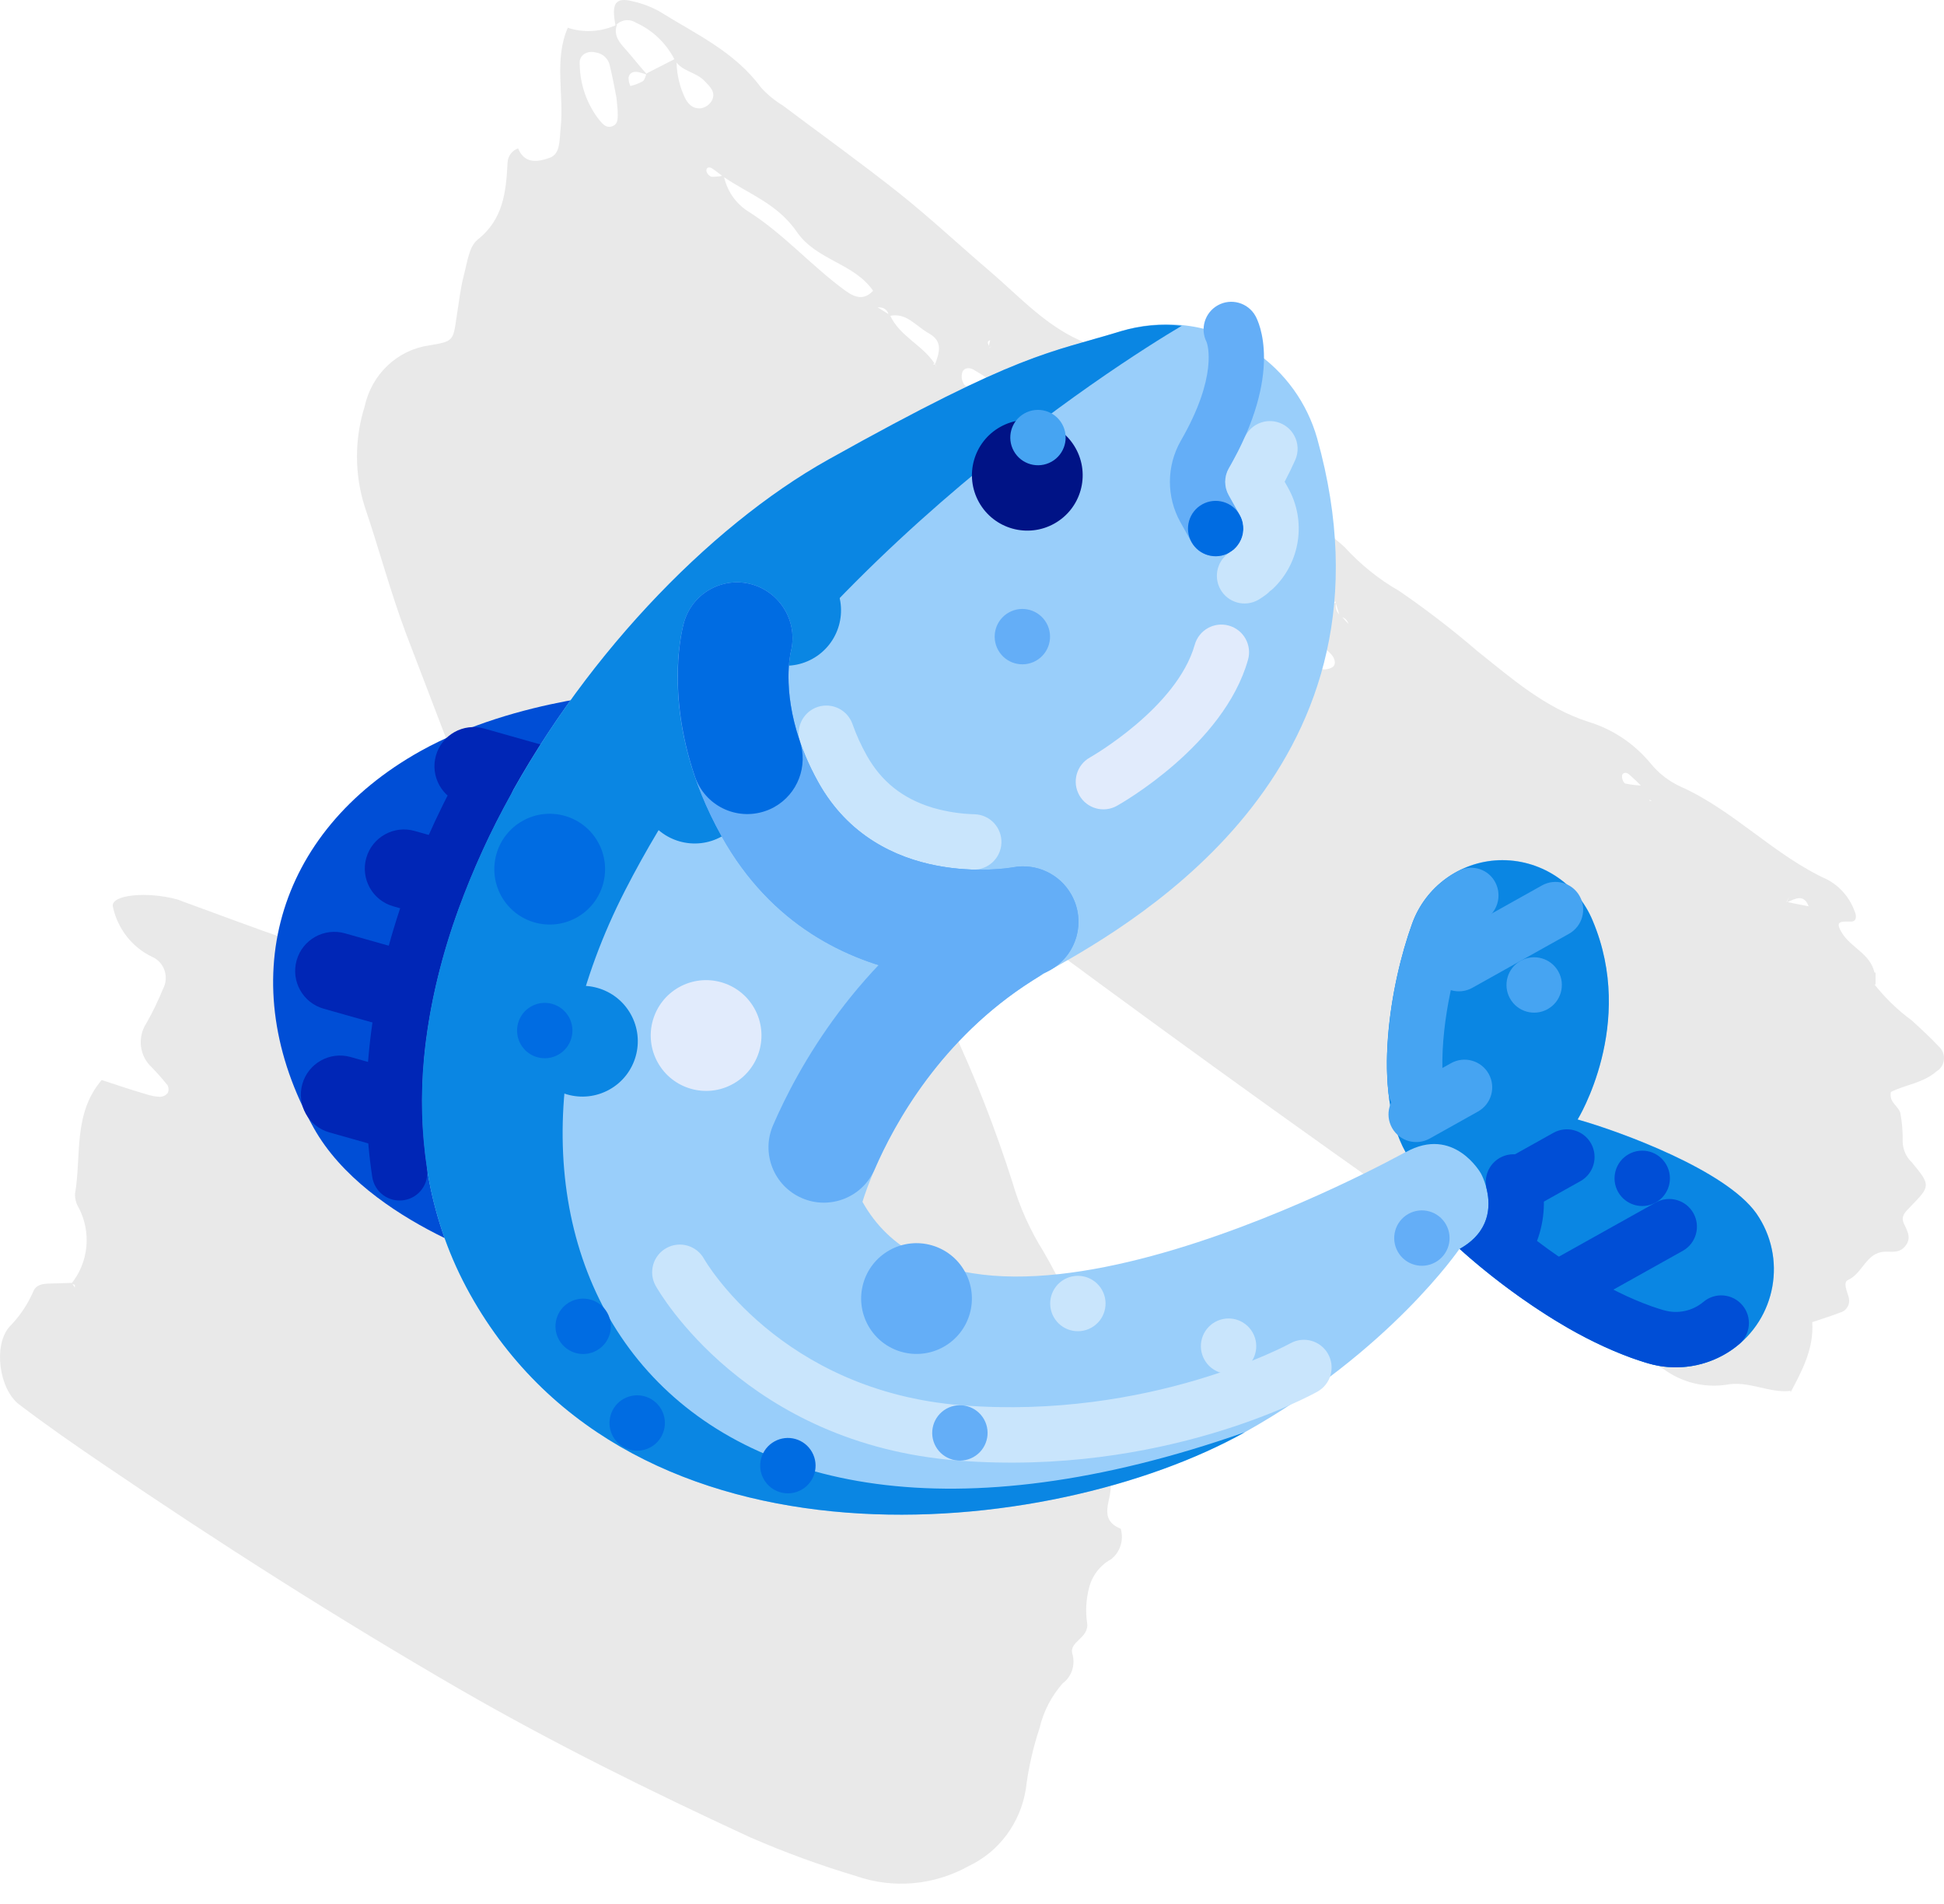 <svg xmlns="http://www.w3.org/2000/svg" width="96" height="94" viewBox="0 0 96 94" fill="none"><path d="M89.411 65.259H89.493C89.587 66.575 88.993 67.668 88.425 68.739V68.67C87.344 68.795 86.344 68.141 85.222 68.371C84.143 68.524 83.048 68.248 82.16 67.598C79.39 65.865 76.579 64.208 73.849 62.419C71.119 60.631 68.314 58.661 65.591 56.719C61.847 54.056 58.124 51.364 54.42 48.645C51.4 46.439 48.42 44.184 45.413 41.963C45.098 41.751 44.76 41.578 44.406 41.448C44.331 41.448 44.075 41.622 44.088 41.685C44.15 42.077 44.261 42.458 44.419 42.819C44.933 43.885 45.521 44.908 46.021 45.986C46.521 47.065 47.048 48.075 46.798 49.32L46.717 49.432L46.832 49.292C46.75 49.513 46.719 49.75 46.743 49.984C46.766 50.219 46.843 50.444 46.967 50.643C48.143 53.143 49.154 55.722 49.994 58.362C50.347 59.577 50.866 60.735 51.535 61.8C53.284 64.802 54.394 68.151 54.792 71.628C54.873 72.171 54.792 72.742 54.846 73.291C54.927 74.036 54.17 75.004 55.346 75.477C55.425 75.747 55.421 76.036 55.337 76.304C55.252 76.573 55.091 76.809 54.873 76.98C54.6 77.127 54.361 77.332 54.171 77.582C53.981 77.832 53.845 78.12 53.772 78.428C53.636 78.966 53.604 79.527 53.677 80.078C53.839 80.871 52.785 81.024 52.954 81.644C53.034 81.909 53.031 82.194 52.945 82.458C52.859 82.722 52.694 82.951 52.474 83.112C51.919 83.742 51.526 84.505 51.332 85.332C51.008 86.308 50.782 87.316 50.657 88.339C50.524 89.159 50.198 89.933 49.708 90.593C49.218 91.253 48.578 91.779 47.845 92.126C46.998 92.6 46.065 92.888 45.105 92.974C44.144 93.059 43.177 92.938 42.264 92.62C40.485 92.088 38.739 91.449 37.033 90.706C32.168 88.458 27.37 86.091 22.707 83.404C16.699 79.924 10.861 76.208 5.137 72.317C3.718 71.356 2.306 70.375 0.941 69.338C-0.039 68.586 -0.343 66.436 0.461 65.51C0.954 65.012 1.353 64.425 1.637 63.777C1.772 63.429 2.089 63.387 2.4 63.373L3.536 63.338L3.698 63.568C3.698 63.519 3.698 63.45 3.698 63.436C3.637 63.411 3.573 63.397 3.509 63.394C3.932 62.879 4.195 62.243 4.263 61.571C4.33 60.9 4.199 60.222 3.887 59.628C3.759 59.421 3.695 59.178 3.705 58.932C4.029 57.074 3.596 54.986 5.022 53.322C5.739 53.559 6.468 53.803 7.205 54.019C7.423 54.094 7.651 54.138 7.881 54.151C7.954 54.152 8.027 54.138 8.095 54.108C8.163 54.078 8.223 54.033 8.273 53.977C8.306 53.916 8.323 53.848 8.323 53.778C8.323 53.709 8.306 53.641 8.273 53.58C8.028 53.272 7.769 52.977 7.496 52.696C7.202 52.43 7.012 52.063 6.962 51.663C6.913 51.263 7.006 50.858 7.225 50.525C7.535 49.977 7.81 49.41 8.05 48.826C8.124 48.687 8.169 48.534 8.182 48.375C8.195 48.217 8.175 48.058 8.124 47.908C8.073 47.758 7.992 47.621 7.886 47.506C7.78 47.391 7.652 47.3 7.509 47.239C7.021 47.007 6.592 46.66 6.255 46.228C5.919 45.796 5.684 45.289 5.57 44.748C5.475 44.184 7.245 43.989 8.779 44.413C8.853 44.437 8.925 44.465 8.996 44.497C10.746 45.13 12.483 45.792 14.24 46.397C15.091 46.682 15.213 47.288 15.105 48.054L15.172 48.005C14.958 48.028 14.746 48.065 14.537 48.116C14.463 48.116 14.409 48.269 14.348 48.346C14.403 48.389 14.464 48.422 14.53 48.443C14.74 48.492 14.956 48.52 15.165 48.555L15.105 48.499C15.203 48.714 15.321 48.919 15.456 49.112C16.294 50.114 17.314 50.949 17.983 52.118C18.166 52.439 18.544 52.814 18.923 52.717C20.159 52.383 20.95 53.274 21.842 53.789C23.005 54.435 24.133 55.146 25.221 55.919C26.221 56.615 27.397 57.109 28.235 58.076C27.951 58.076 27.667 58.118 27.383 58.111C27.099 58.104 27.059 58.181 27.126 58.355C27.194 58.529 27.343 58.55 27.471 58.605C28.066 58.87 27.958 58.229 28.147 58.014L29.181 58.772V58.703C29.782 58.821 30.201 59.468 30.884 59.329C31.12 58.828 30.884 58.41 30.681 57.986C29.769 55.898 28.796 53.81 27.978 51.666C25.288 44.896 22.651 38.114 20.065 31.321C19.281 29.233 18.713 27.082 18.004 24.994C17.503 23.397 17.503 21.678 18.004 20.081C18.171 19.3 18.566 18.592 19.137 18.05C19.707 17.509 20.425 17.161 21.193 17.053C22.383 16.851 22.376 16.844 22.545 15.661C22.66 14.965 22.734 14.234 22.91 13.573C23.085 12.912 23.16 12.181 23.585 11.833C24.863 10.823 24.991 9.459 25.065 8.025C25.072 7.868 25.126 7.717 25.219 7.593C25.312 7.468 25.44 7.376 25.586 7.329C25.917 8.13 26.593 7.984 27.133 7.796C27.674 7.608 27.62 6.961 27.681 6.376C27.87 4.692 27.343 2.958 28.039 1.371C28.838 1.632 29.703 1.578 30.465 1.218C30.282 1.761 30.593 2.102 30.918 2.464C31.242 2.826 31.593 3.286 31.972 3.696C31.833 3.643 31.691 3.598 31.546 3.564C31.316 3.515 31.093 3.564 31.039 3.828C31.04 3.972 31.07 4.115 31.127 4.246C31.339 4.2 31.544 4.123 31.735 4.016C31.843 3.947 31.87 3.759 31.938 3.62L33.411 2.868C33.394 3.495 33.514 4.119 33.762 4.692C33.925 5.088 34.175 5.388 34.614 5.346C34.721 5.327 34.822 5.286 34.913 5.225C35.004 5.164 35.081 5.084 35.141 4.991C35.377 4.559 35.073 4.295 34.796 4.002C34.364 3.536 33.634 3.536 33.31 2.938C32.893 2.127 32.221 1.486 31.404 1.121C31.247 1.018 31.059 0.976 30.874 1.003C30.69 1.03 30.521 1.123 30.397 1.267C30.181 0.16 30.384 -0.16 31.269 0.07C31.722 0.172 32.158 0.338 32.566 0.564C34.337 1.671 36.276 2.541 37.581 4.323C37.896 4.668 38.258 4.966 38.655 5.207C40.581 6.654 42.534 8.053 44.419 9.55C45.946 10.768 47.372 12.104 48.859 13.371C50.346 14.638 51.731 16.204 53.657 16.942C53.853 17.018 53.995 17.255 54.157 17.422L54.096 17.505V17.401C54.292 17.637 54.454 18.034 54.697 18.097C56.13 18.445 57.049 19.552 58.076 20.442C59.223 21.488 60.463 22.42 61.779 23.227C62.272 23.446 62.694 23.806 62.996 24.264C63.361 25.085 64.07 25.363 64.692 25.809C65.308 26.129 65.881 26.532 66.395 27.006C67.181 27.87 68.093 28.603 69.098 29.177C70.44 30.098 71.732 31.093 72.97 32.157C74.666 33.507 76.288 34.941 78.437 35.637C79.631 35.997 80.697 36.708 81.505 37.683C81.902 38.172 82.401 38.562 82.965 38.824C85.607 39.994 87.607 42.228 90.236 43.425C90.86 43.756 91.341 44.314 91.587 44.991C91.689 45.221 91.695 45.513 91.385 45.499C90.905 45.499 90.594 45.458 90.959 46.056C91.405 46.794 92.358 47.079 92.567 48.019H92.621C92.621 48.214 92.621 48.409 92.621 48.603H92.567C93.1 49.277 93.719 49.874 94.405 50.378C94.865 50.796 95.324 51.221 95.757 51.68C95.843 51.759 95.909 51.858 95.951 51.969C95.993 52.08 96.008 52.199 95.996 52.317C95.984 52.436 95.945 52.549 95.883 52.649C95.82 52.749 95.735 52.831 95.635 52.891C94.959 53.483 94.094 53.545 93.378 53.914C93.27 54.45 93.784 54.61 93.851 54.986C93.933 55.445 93.97 55.911 93.959 56.378C93.966 56.57 94.01 56.76 94.089 56.934C94.168 57.109 94.28 57.265 94.419 57.394C95.351 58.529 95.345 58.55 94.317 59.601C94.094 59.837 93.858 60.039 94.013 60.394C94.169 60.749 94.412 61.09 94.108 61.494C93.804 61.898 93.432 61.779 93.04 61.8C92.155 61.856 91.979 62.872 91.263 63.192C90.993 63.317 91.222 63.763 91.297 64.062C91.317 64.139 91.322 64.219 91.312 64.298C91.302 64.377 91.277 64.453 91.238 64.522C91.199 64.59 91.147 64.65 91.085 64.698C91.023 64.746 90.953 64.781 90.878 64.8C90.378 64.995 89.864 65.148 89.357 65.322L89.411 65.259ZM60.313 24.194C60.205 24.124 60.218 24.104 60.36 24.131C60.063 24.201 60.475 24.361 60.239 24.131C60.131 24.034 60.198 23.957 60.32 24.034L60.313 24.194ZM43.946 15.549C44.44 16.656 45.663 17.06 46.237 18.09C46.183 17.77 45.946 18.09 46.237 17.972C46.298 17.972 46.325 18.062 46.163 18.027C46.365 17.456 46.602 16.872 45.886 16.468C45.169 16.064 44.757 15.403 43.899 15.605C43.831 15.243 43.588 15.146 43.264 15.181C43.216 14.916 43.176 14.645 43.129 14.373C42.176 12.981 40.324 12.863 39.351 11.45C38.378 10.037 36.952 9.578 35.695 8.708C35.526 8.582 35.357 8.443 35.181 8.325C35.006 8.206 34.871 8.276 34.884 8.443C34.9 8.508 34.931 8.568 34.975 8.618C35.018 8.667 35.073 8.705 35.134 8.728C35.339 8.731 35.543 8.71 35.742 8.666C35.812 9.017 35.947 9.35 36.142 9.646C36.337 9.942 36.587 10.196 36.878 10.392C38.668 11.506 40.06 13.127 41.757 14.359C42.27 14.728 42.709 14.826 43.162 14.304L43.304 15.153L43.946 15.549ZM65.834 29.797L65.99 29.748C65.953 29.87 65.956 30.001 65.999 30.12C66.041 30.24 66.121 30.342 66.226 30.41C66.375 30.576 66.53 30.737 66.686 30.904L66.753 31.043L66.632 30.98C66.584 30.709 66.49 30.479 66.172 30.465C66.091 30.208 66.016 29.95 65.942 29.693L65.834 29.797ZM18.727 57.074L18.821 57.123H18.706C18.752 57.096 18.803 57.08 18.855 57.074C18.923 57.241 18.855 57.276 18.754 57.172L18.727 57.074ZM81.573 39.534L81.431 39.479L81.106 38.866C80.893 38.638 80.667 38.422 80.431 38.219C80.282 38.1 80.106 38.156 80.099 38.316C80.093 38.476 80.187 38.664 80.268 38.685C80.556 38.744 80.847 38.779 81.14 38.79C81.255 39.04 81.363 39.291 81.471 39.541L81.573 39.534ZM27.113 62.266L27.539 62.218C27.694 62.294 27.701 62.399 27.539 62.489C27.509 62.495 27.479 62.494 27.45 62.484C27.422 62.474 27.396 62.457 27.377 62.433C27.289 62.28 27.377 62.19 27.512 62.183L27.113 62.266ZM89.439 44.734L89.337 44.796C89.094 44.1 88.661 44.365 88.229 44.56L88.35 44.281L88.222 44.525C88.6 44.608 88.986 44.685 89.371 44.755L89.439 44.734ZM22.2 58.988L22.274 58.884C21.876 58.696 21.457 58.438 20.997 58.765C21.014 58.622 21.014 58.477 20.997 58.334C20.957 58.146 20.822 58.097 20.686 58.209C20.551 58.32 20.686 58.362 20.686 58.404C20.781 58.521 20.882 58.633 20.991 58.737C21.178 58.876 21.4 58.958 21.631 58.972C21.862 58.987 22.092 58.935 22.295 58.821L22.2 58.988ZM48.967 17.095L48.818 17.185C48.836 17.053 48.864 16.923 48.9 16.795C48.636 16.886 48.9 17.06 48.845 17.185L48.967 17.095ZM62.144 27.09L62.016 27.027C61.773 26.331 61.34 26.727 60.921 26.804V26.644C61.05 26.693 61.023 26.727 60.854 26.748L62.043 26.971L62.144 27.09ZM55.191 28.983C55.09 28.983 55.144 28.837 55.285 28.983C55.11 29.073 55.008 28.983 55.015 28.823C55.015 28.823 55.11 28.739 55.164 28.725C55.461 28.635 55.008 28.725 55.265 28.885C55.11 29.136 55.488 29.031 55.191 28.983ZM29.343 63.088C29.235 63.227 28.991 63.199 29.019 63.088C29.127 62.705 29.228 62.934 29.309 63.129C29.701 62.872 30.066 63.129 30.37 63.289C31.143 63.69 32.026 63.803 32.87 63.61C32.641 62.218 31.762 61.292 30.796 60.443L30.87 60.485C30.668 60.602 30.434 60.652 30.203 60.627C29.972 60.602 29.754 60.504 29.579 60.345C28.954 59.745 28.137 59.401 27.282 59.378C26.41 59.378 25.836 58.466 24.937 58.515C24.261 57.52 23.254 56.824 22.639 55.675C22.024 54.527 20.612 54.102 19.261 53.831C19.186 53.823 19.111 53.835 19.041 53.864C18.972 53.893 18.91 53.939 18.862 53.998C18.805 54.14 18.805 54.3 18.862 54.443C18.943 54.659 19.024 54.944 19.193 55.042C21.072 56.1 22.572 57.714 24.558 58.626C24.635 58.637 24.712 58.637 24.788 58.626C24.944 58.932 25.106 59.232 25.268 59.538L25.322 59.475C24.741 60.067 24.748 60.088 25.282 60.505L25.809 60.923L25.761 60.874C27.149 61.203 28.402 61.972 29.343 63.074V63.088ZM53.488 22.538C52.636 21.145 51.123 20.63 50.001 19.6C49.41 19.109 48.782 18.667 48.122 18.278C47.913 18.139 47.636 18.125 47.528 18.361C47.493 18.465 47.483 18.577 47.498 18.686C47.514 18.794 47.554 18.898 47.615 18.988C48.71 19.955 49.839 20.895 50.954 21.834C51.305 22.127 51.569 22.53 52.096 22.53L52.048 22.572C53.291 23.881 54.648 25.07 56.103 26.122C58.806 28.168 61.509 30.298 64.212 32.386C64.509 32.634 64.834 32.844 65.179 33.013C65.284 33.047 65.395 33.058 65.505 33.043C65.615 33.029 65.72 32.99 65.814 32.929C66.003 32.776 65.908 32.498 65.753 32.317C65.594 32.148 65.425 31.99 65.246 31.843C65.054 31.708 64.877 31.552 64.719 31.377C62.3 27.953 59.421 26.686 56.434 24.988L56.502 25.043C55.682 24.002 54.683 23.124 53.556 22.454L53.488 22.538ZM30.093 3.153C30.043 3.004 29.953 2.872 29.833 2.772C29.714 2.673 29.57 2.609 29.417 2.59C28.991 2.478 28.593 2.729 28.627 3.132C28.633 4.167 28.986 5.168 29.627 5.965C29.775 6.132 29.938 6.327 30.208 6.244C30.478 6.16 30.505 5.937 30.505 5.708C30.505 5.478 30.505 5.394 30.444 4.831C30.384 4.531 30.262 3.835 30.093 3.153Z" fill="#E9E9E9"></path><path d="M31.638 34.136C31.638 34.136 25.53 34.418 20.757 37.086C13.597 41.088 11.491 48.53 15.494 55.69C18.167 60.473 25.604 62.569 25.604 62.569L31.638 34.136Z" fill="#004ED6"></path><path d="M27.635 37.023L23.914 35.97C22.887 35.679 21.818 36.276 21.527 37.304C21.237 38.331 21.834 39.4 22.862 39.691L26.582 40.743C27.61 41.034 28.678 40.437 28.969 39.409C29.26 38.382 28.662 37.313 27.635 37.023Z" fill="#0026B6"></path><path d="M24.196 42.077L20.475 41.025C19.447 40.734 18.379 41.332 18.088 42.359C17.797 43.386 18.395 44.455 19.422 44.746L23.143 45.798C24.171 46.089 25.239 45.492 25.53 44.464C25.82 43.437 25.223 42.368 24.196 42.077Z" fill="#0026B6"></path><path d="M22.936 47.749L17.036 46.08C16.008 45.789 14.939 46.386 14.649 47.414C14.358 48.441 14.956 49.51 15.983 49.801L21.884 51.47C22.911 51.76 23.979 51.163 24.27 50.136C24.561 49.108 23.963 48.04 22.936 47.749Z" fill="#0026B6"></path><path d="M23.218 53.857L17.317 52.187C16.29 51.897 15.221 52.494 14.93 53.521C14.64 54.549 15.237 55.618 16.265 55.908L22.165 57.578C23.192 57.868 24.261 57.271 24.552 56.243C24.842 55.216 24.245 54.147 23.218 53.857Z" fill="#0026B6"></path><path d="M61.946 17.348C60.015 16.031 57.59 15.665 55.355 16.352C51.77 17.452 50.45 17.356 40.903 22.692C28.97 29.363 15.212 49.583 23.217 63.903C31.222 78.224 51.931 76.045 61.478 70.709C68.638 66.707 72.077 61.652 72.077 61.652C72.077 61.652 76.647 65.922 81.389 67.303C83.407 67.892 85.575 67.116 86.758 65.379C87.895 63.722 87.881 61.533 86.723 59.891C85.212 57.767 80.047 55.869 77.903 55.263C77.903 55.263 80.805 50.562 78.648 45.45C77.876 43.578 76.019 42.386 73.997 42.464C72.082 42.545 70.403 43.77 69.742 45.569C68.654 48.559 67.73 53.875 69.409 56.879C69.409 56.879 47.929 68.885 42.592 59.338C42.592 59.338 44.698 51.896 51.858 47.894C56.374 45.37 69.542 37.702 65.044 21.64C64.548 19.89 63.451 18.37 61.946 17.348Z" fill="#99CEFA"></path><path d="M40.14 35.008C40.8 34.639 41.633 34.875 42.002 35.535C42.041 35.604 42.073 35.675 42.099 35.75C42.288 36.284 42.522 36.801 42.8 37.294C43.518 38.578 44.568 39.418 46.011 39.863C46.028 39.868 46.045 39.874 46.061 39.88C46.079 39.884 46.096 39.889 46.113 39.894C46.77 40.08 47.447 40.184 48.13 40.201C48.884 40.224 49.477 40.855 49.453 41.61C49.429 42.364 48.8 42.956 48.046 42.934C47.986 42.932 47.926 42.929 47.864 42.927L47.863 42.927L47.855 42.926L47.853 42.926L47.849 42.926L47.843 42.925L47.839 42.925L47.833 42.925L47.83 42.925L47.823 42.925L47.82 42.925L47.815 42.924L47.811 42.924L47.805 42.924L47.801 42.923L47.796 42.923L47.792 42.923L47.785 42.922L47.784 42.923L47.774 42.922L47.766 42.922L47.764 42.921L47.756 42.921L47.755 42.921L47.746 42.92L47.745 42.92C47.145 42.888 46.549 42.806 45.962 42.676C45.955 42.675 45.947 42.673 45.939 42.671L45.928 42.669L45.928 42.669C45.921 42.667 45.913 42.665 45.906 42.664L45.905 42.664C45.902 42.663 45.899 42.662 45.896 42.661L45.894 42.661L45.885 42.659L45.882 42.658L45.874 42.656L45.871 42.655L45.862 42.654L45.859 42.653L45.851 42.651L45.848 42.65L45.84 42.648L45.836 42.648L45.829 42.646L45.824 42.645L45.819 42.643L45.812 42.642L45.808 42.641L45.8 42.639L45.797 42.638L45.788 42.636L45.785 42.635L45.776 42.633L45.774 42.633C45.632 42.598 45.489 42.559 45.345 42.518C45.322 42.511 45.3 42.504 45.278 42.496C45.253 42.49 45.229 42.483 45.205 42.476C44.086 42.141 43.05 41.573 42.166 40.81L42.166 40.81C42.147 40.794 42.128 40.777 42.109 40.761C42.1 40.752 42.091 40.744 42.082 40.736L42.081 40.735L42.054 40.711L42.053 40.71C42.044 40.702 42.035 40.693 42.026 40.685L42.026 40.685C42.016 40.676 42.007 40.668 41.998 40.66L41.998 40.659L41.989 40.651C41.982 40.645 41.977 40.639 41.97 40.634L41.97 40.633C41.961 40.625 41.952 40.617 41.943 40.608L41.942 40.607C41.933 40.599 41.924 40.59 41.915 40.581L41.914 40.581C41.912 40.578 41.909 40.575 41.906 40.573C41.9 40.567 41.894 40.561 41.888 40.555L41.887 40.555C41.884 40.552 41.881 40.549 41.878 40.546L41.878 40.546L41.869 40.538L41.869 40.537C41.866 40.534 41.863 40.532 41.86 40.529L41.86 40.528L41.851 40.52C41.845 40.514 41.839 40.508 41.833 40.502L41.832 40.501L41.824 40.493L41.814 40.484C41.811 40.481 41.809 40.478 41.806 40.475L41.805 40.474C41.802 40.472 41.799 40.469 41.797 40.466L41.796 40.465L41.787 40.457L41.787 40.456L41.779 40.448L41.778 40.447L41.769 40.439L41.769 40.438L41.76 40.43L41.76 40.429L41.751 40.421L41.75 40.42C41.748 40.417 41.745 40.414 41.742 40.411L41.741 40.41C41.738 40.408 41.736 40.405 41.733 40.403L41.733 40.402L41.725 40.394L41.723 40.392L41.715 40.384L41.714 40.383C41.711 40.38 41.709 40.378 41.706 40.374L41.706 40.374L41.697 40.366L41.696 40.365L41.688 40.356L41.688 40.355C41.685 40.352 41.682 40.35 41.679 40.347L41.67 40.338L41.67 40.337C41.666 40.334 41.664 40.331 41.661 40.328C41.658 40.325 41.655 40.322 41.652 40.319L41.652 40.318C41.649 40.316 41.646 40.313 41.644 40.31L41.642 40.309C41.64 40.306 41.637 40.303 41.634 40.3L41.633 40.299C41.631 40.296 41.628 40.294 41.626 40.291L41.625 40.29C41.623 40.287 41.62 40.285 41.617 40.282L41.608 40.272L41.607 40.271L41.599 40.262L41.598 40.261L41.589 40.252C41.586 40.249 41.584 40.246 41.581 40.243L41.58 40.242C41.577 40.239 41.575 40.237 41.573 40.234L41.572 40.233L41.564 40.224L41.562 40.223C41.56 40.22 41.557 40.217 41.554 40.214L41.553 40.213C41.551 40.21 41.549 40.208 41.546 40.205L41.545 40.204L41.537 40.196L41.536 40.194C41.533 40.191 41.531 40.188 41.528 40.185L41.527 40.184C41.525 40.181 41.522 40.179 41.519 40.176L41.519 40.175L41.511 40.167L41.509 40.165L41.502 40.157L41.501 40.155L41.493 40.147L41.492 40.146L41.484 40.137L41.483 40.136L41.476 40.127L41.474 40.126L41.467 40.118L41.466 40.116C41.464 40.114 41.461 40.111 41.459 40.108L41.456 40.106C41.454 40.103 41.452 40.1 41.449 40.097L41.448 40.096C41.446 40.093 41.444 40.091 41.442 40.089L41.439 40.087L41.432 40.078L41.431 40.076L41.423 40.068L41.422 40.066L41.415 40.058L41.414 40.057L41.406 40.048L41.404 40.046C41.402 40.043 41.4 40.041 41.397 40.038L41.396 40.037L41.389 40.029L41.388 40.027C41.385 40.024 41.383 40.021 41.38 40.018L41.371 40.008L41.37 40.006L41.363 39.998L41.362 39.996L41.354 39.988L41.345 39.977L41.344 39.976L41.337 39.968L41.336 39.966C41.333 39.963 41.331 39.96 41.328 39.957L41.327 39.956L41.319 39.947L41.319 39.946L41.312 39.937L41.31 39.935C41.308 39.933 41.305 39.93 41.303 39.927L41.301 39.925C41.298 39.922 41.296 39.919 41.294 39.916L41.293 39.915C41.29 39.912 41.288 39.909 41.286 39.906L41.275 39.894C41.273 39.891 41.27 39.888 41.268 39.885L41.267 39.884L41.26 39.875L41.259 39.874L41.252 39.864L41.25 39.863C41.248 39.86 41.245 39.857 41.242 39.854L41.242 39.853C41.239 39.85 41.237 39.847 41.235 39.844L41.233 39.842C41.231 39.839 41.229 39.836 41.226 39.833L41.225 39.831C41.222 39.828 41.22 39.825 41.217 39.822L41.216 39.821C41.214 39.818 41.212 39.815 41.209 39.812L41.208 39.811C41.206 39.808 41.203 39.805 41.201 39.802L41.199 39.8C41.196 39.797 41.194 39.794 41.192 39.791L41.191 39.789L41.184 39.781L41.183 39.779C41.18 39.776 41.178 39.773 41.176 39.77L41.174 39.768L41.167 39.759L41.166 39.758C41.163 39.755 41.161 39.752 41.159 39.749L41.158 39.747L41.151 39.738L41.149 39.736L41.142 39.727L41.14 39.725C41.138 39.723 41.136 39.72 41.134 39.717L41.132 39.715L41.125 39.706L41.124 39.704L41.116 39.695L41.115 39.694L41.109 39.685L41.108 39.683L41.1 39.674L41.099 39.672C41.096 39.669 41.094 39.665 41.092 39.662L41.091 39.661L41.084 39.652L41.083 39.65C41.08 39.647 41.078 39.645 41.075 39.641L41.074 39.639L41.067 39.63L41.066 39.628L41.059 39.62L41.058 39.617L41.051 39.608L41.049 39.606C41.047 39.603 41.044 39.6 41.042 39.597L41.041 39.596L41.034 39.587L41.033 39.584L41.026 39.575L41.024 39.574L41.017 39.564L41.017 39.563L41.01 39.553L41.008 39.552L41.002 39.542L41 39.54L40.993 39.53L40.992 39.529C40.99 39.526 40.987 39.523 40.985 39.52L40.984 39.518C40.982 39.515 40.979 39.512 40.977 39.509L40.975 39.506C40.973 39.503 40.971 39.5 40.968 39.497L40.967 39.496L40.961 39.486L40.959 39.485C40.957 39.482 40.955 39.479 40.953 39.475L40.951 39.473L40.944 39.463L40.943 39.462C40.941 39.459 40.939 39.456 40.937 39.453L40.935 39.451C40.933 39.448 40.931 39.444 40.928 39.441L40.927 39.439C40.924 39.436 40.922 39.433 40.92 39.43L40.919 39.428L40.913 39.419L40.911 39.417L40.904 39.408L40.903 39.405L40.896 39.395L40.895 39.394C40.893 39.391 40.89 39.388 40.889 39.385L40.887 39.383C40.885 39.38 40.883 39.376 40.88 39.373L40.878 39.371C40.877 39.367 40.874 39.364 40.872 39.361L40.871 39.36L40.864 39.351L40.863 39.349C40.861 39.345 40.858 39.342 40.856 39.339L40.855 39.336C40.853 39.333 40.85 39.33 40.848 39.326L40.847 39.325C40.845 39.322 40.843 39.319 40.84 39.316L40.839 39.314C40.837 39.31 40.834 39.307 40.833 39.304L40.831 39.302L40.824 39.292L40.824 39.291C40.821 39.288 40.819 39.284 40.817 39.281L40.816 39.279C40.813 39.276 40.811 39.273 40.809 39.269L40.807 39.267L40.8 39.257L40.799 39.255L40.793 39.246L40.792 39.244C40.789 39.241 40.788 39.237 40.785 39.234L40.783 39.232L40.776 39.221L40.776 39.22C40.774 39.217 40.772 39.214 40.77 39.211L40.768 39.209C40.766 39.205 40.764 39.202 40.761 39.198L40.76 39.197L40.753 39.186L40.753 39.185C40.75 39.182 40.748 39.178 40.746 39.175L40.745 39.173C40.742 39.17 40.74 39.167 40.738 39.163L40.737 39.161C40.734 39.157 40.732 39.154 40.73 39.15L40.729 39.15C40.727 39.147 40.725 39.143 40.722 39.14L40.721 39.138C40.719 39.134 40.717 39.131 40.715 39.127L40.713 39.125C40.711 39.122 40.709 39.118 40.706 39.115C40.704 39.111 40.702 39.107 40.699 39.104L40.698 39.102L40.691 39.092L40.69 39.09L40.683 39.079L40.683 39.078L40.676 39.068L40.675 39.066L40.668 39.055L40.667 39.053C40.665 39.05 40.663 39.046 40.66 39.042L40.66 39.042C40.657 39.038 40.655 39.035 40.654 39.032L40.652 39.029C40.65 39.026 40.647 39.022 40.645 39.019L40.644 39.017L40.637 39.006L40.637 39.005C40.635 39.002 40.633 38.999 40.63 38.995L40.629 38.993L40.622 38.982L40.621 38.98C40.619 38.976 40.617 38.973 40.614 38.969L40.614 38.968C40.612 38.965 40.61 38.962 40.607 38.958L40.606 38.956L40.6 38.946L40.598 38.943C40.596 38.94 40.594 38.936 40.592 38.932L40.591 38.932L40.585 38.921L40.583 38.919L40.577 38.908L40.575 38.906L40.569 38.895L40.568 38.894C40.566 38.891 40.565 38.887 40.562 38.884L40.561 38.882C40.559 38.878 40.556 38.874 40.554 38.871L40.553 38.869C40.551 38.865 40.548 38.861 40.547 38.858L40.546 38.857C40.544 38.853 40.542 38.85 40.54 38.846L40.538 38.844C40.536 38.84 40.534 38.837 40.532 38.834L40.524 38.82L40.523 38.819L40.517 38.809L40.516 38.806L40.508 38.793L40.502 38.782L40.495 38.771L40.493 38.769C40.492 38.765 40.489 38.761 40.487 38.758L40.486 38.755C40.483 38.752 40.481 38.748 40.479 38.744C40.477 38.74 40.475 38.736 40.473 38.733L40.472 38.73C40.47 38.727 40.468 38.723 40.465 38.719L40.45 38.692C40.448 38.689 40.445 38.685 40.443 38.681L40.442 38.679C40.437 38.671 40.433 38.664 40.429 38.656L40.428 38.654C40.426 38.65 40.423 38.646 40.421 38.642L40.378 38.565C40.377 38.561 40.375 38.558 40.373 38.554L40.372 38.553C40.371 38.551 40.369 38.548 40.367 38.545L40.366 38.542C40.364 38.54 40.363 38.537 40.362 38.535L40.361 38.533L40.35 38.513L40.343 38.501C40.34 38.494 40.336 38.488 40.333 38.481L40.321 38.461L40.321 38.459C40.317 38.452 40.313 38.446 40.31 38.439L40.309 38.438L40.304 38.428L40.304 38.427C40.3 38.42 40.296 38.414 40.292 38.407L40.292 38.407L40.287 38.397L40.287 38.396L40.276 38.375L40.27 38.365L40.27 38.365C40.265 38.355 40.259 38.344 40.254 38.334L40.248 38.323C40.243 38.313 40.238 38.302 40.232 38.292L40.231 38.292C39.953 37.761 39.715 37.212 39.516 36.647C39.301 36.022 39.563 35.332 40.14 35.008L40.14 35.008Z" fill="#C9E5FC"></path><path d="M65.058 68.708C65.717 68.34 65.953 67.506 65.584 66.847C65.216 66.189 64.385 65.953 63.726 66.32C63.656 66.359 56.774 70.108 47.509 69.383C38.516 68.677 34.801 62.212 34.765 62.147C34.397 61.488 33.564 61.252 32.905 61.62C32.246 61.989 32.01 62.822 32.378 63.481C32.557 63.8 36.859 71.289 47.296 72.109C57.421 72.903 64.75 68.88 65.058 68.708Z" fill="#C9E5FC"></path><path d="M48.476 43.538C49.798 42.807 51.461 43.287 52.192 44.609C52.899 45.889 52.474 47.5 51.226 48.263L51.222 48.266C51.219 48.268 51.215 48.271 51.211 48.273L51.208 48.275C51.204 48.278 51.2 48.28 51.195 48.283L51.194 48.284L51.179 48.293L51.176 48.294C51.173 48.297 51.169 48.298 51.165 48.301C51.143 48.315 51.12 48.329 51.098 48.343C51.078 48.355 51.058 48.367 51.038 48.379C51.017 48.393 50.995 48.407 50.974 48.421C46.471 51.278 44.171 55.465 43.192 57.733C42.589 59.118 40.979 59.752 39.594 59.15C38.212 58.548 37.577 56.942 38.175 55.558C39.395 52.733 42.299 47.45 48.041 43.806C48.066 43.789 48.092 43.774 48.117 43.758C48.146 43.739 48.175 43.721 48.205 43.702L48.371 43.6C48.406 43.578 48.44 43.558 48.476 43.538Z" fill="#64AEF7"></path><path d="M23.217 63.903C15.212 49.583 28.97 29.363 40.903 22.692C50.45 17.356 51.77 17.452 55.355 16.352C56.329 16.065 57.351 15.973 58.36 16.083C55.199 17.962 38.957 28.159 30.867 43.965C21.883 61.516 32.669 80.814 61.478 70.709C51.931 76.045 31.222 78.224 23.217 63.903Z" fill="#0A86E3"></path><path d="M23.371 37.349C24.03 36.98 24.863 37.215 25.232 37.874C25.463 38.285 25.465 38.786 25.238 39.2C24.221 41.026 23.349 42.931 22.633 44.894L22.624 44.919L22.623 44.92C22.621 44.927 22.618 44.936 22.615 44.944L22.614 44.945C22.611 44.953 22.608 44.962 22.605 44.97L22.605 44.97C22.596 44.995 22.587 45.02 22.578 45.045L22.578 45.047C22.575 45.054 22.572 45.063 22.569 45.071L22.569 45.072C22.566 45.08 22.563 45.087 22.56 45.095L22.56 45.098C22.557 45.106 22.554 45.113 22.552 45.121L22.551 45.123C22.548 45.13 22.545 45.138 22.543 45.146L22.542 45.148L22.533 45.172L22.533 45.174C22.53 45.181 22.527 45.189 22.525 45.197L22.524 45.199C22.521 45.206 22.518 45.215 22.516 45.221L22.515 45.225C22.512 45.233 22.51 45.238 22.507 45.246L22.506 45.25C22.504 45.257 22.501 45.265 22.498 45.272L22.497 45.275C22.495 45.282 22.492 45.291 22.489 45.298L22.489 45.3C22.486 45.307 22.483 45.316 22.48 45.323L22.479 45.327C22.477 45.334 22.474 45.34 22.472 45.348L22.47 45.353C22.468 45.36 22.466 45.366 22.463 45.373L22.462 45.377C22.459 45.385 22.457 45.392 22.454 45.398L22.453 45.402C22.451 45.409 22.448 45.416 22.446 45.423L22.444 45.428C22.442 45.434 22.44 45.441 22.437 45.448L22.436 45.454C22.433 45.461 22.431 45.468 22.428 45.475L22.427 45.479L22.42 45.5L22.418 45.505C22.416 45.511 22.413 45.518 22.411 45.525L22.41 45.53L22.403 45.549L22.401 45.555L22.394 45.575L22.393 45.58L22.386 45.6L22.384 45.606L22.377 45.627L22.375 45.632C22.373 45.638 22.371 45.645 22.369 45.651L22.366 45.658C22.364 45.664 22.362 45.671 22.36 45.677L22.358 45.682L22.352 45.701L22.35 45.708C22.348 45.714 22.345 45.72 22.343 45.726L22.341 45.733C22.339 45.74 22.337 45.745 22.335 45.752L22.332 45.76C22.33 45.766 22.328 45.771 22.326 45.778L22.324 45.785C22.322 45.791 22.32 45.798 22.318 45.804C22.317 45.805 22.316 45.808 22.316 45.81C22.314 45.816 22.312 45.823 22.31 45.829L22.307 45.834C22.306 45.841 22.303 45.848 22.301 45.854L22.3 45.86C22.298 45.866 22.295 45.873 22.293 45.879L22.291 45.885C22.289 45.892 22.287 45.897 22.285 45.904L22.282 45.912C22.28 45.918 22.279 45.924 22.276 45.931L22.274 45.938C22.272 45.944 22.27 45.95 22.268 45.956L22.266 45.963L22.26 45.98L22.258 45.988C22.256 45.994 22.254 45.999 22.252 46.005L22.25 46.012L22.244 46.03C22.243 46.033 22.242 46.036 22.241 46.039L22.236 46.056L22.233 46.066C22.231 46.07 22.229 46.077 22.227 46.082L22.224 46.09C22.223 46.096 22.221 46.102 22.219 46.108L22.216 46.116L22.211 46.133L22.209 46.14C22.207 46.146 22.205 46.151 22.203 46.157C22.203 46.16 22.201 46.163 22.201 46.165C22.199 46.171 22.197 46.176 22.195 46.182L22.192 46.192C22.191 46.197 22.189 46.203 22.187 46.208L22.184 46.218C22.182 46.224 22.181 46.229 22.179 46.235L22.176 46.243C22.174 46.248 22.172 46.255 22.171 46.26L22.168 46.269C22.166 46.275 22.165 46.279 22.163 46.285L22.16 46.294L22.155 46.31L22.152 46.318C22.151 46.324 22.149 46.329 22.147 46.335L22.144 46.345L22.14 46.359C22.138 46.363 22.137 46.368 22.136 46.372C22.134 46.377 22.133 46.38 22.132 46.385C22.13 46.389 22.129 46.393 22.128 46.397C22.126 46.402 22.125 46.407 22.123 46.412C22.122 46.415 22.121 46.419 22.12 46.422L22.116 46.437L22.113 46.446L22.108 46.461L22.104 46.473L22.101 46.486C22.099 46.49 22.098 46.495 22.096 46.499L22.093 46.512C22.091 46.516 22.09 46.521 22.089 46.525L22.084 46.538L22.081 46.55L22.076 46.565L22.069 46.59C22.068 46.593 22.067 46.596 22.066 46.599L22.061 46.614C22.06 46.618 22.059 46.623 22.058 46.627C22.056 46.632 22.055 46.635 22.054 46.639L22.05 46.652C22.049 46.656 22.048 46.66 22.047 46.664L22.042 46.678L22.039 46.69C22.038 46.694 22.036 46.698 22.035 46.702C22.034 46.707 22.032 46.712 22.031 46.717L22.027 46.727C22.026 46.731 22.025 46.737 22.023 46.742L22.02 46.752L22.016 46.766L22.009 46.791L22.004 46.806L22.002 46.815C22 46.821 21.998 46.827 21.997 46.832L21.994 46.84L21.989 46.857L21.986 46.866L21.982 46.881L21.978 46.895L21.974 46.908C21.973 46.912 21.972 46.915 21.971 46.919C21.969 46.924 21.968 46.929 21.966 46.935L21.964 46.944C21.962 46.949 21.96 46.955 21.959 46.96C21.958 46.962 21.957 46.965 21.957 46.967C21.955 46.973 21.953 46.979 21.952 46.985L21.95 46.993C21.948 46.998 21.946 47.004 21.945 47.009L21.938 47.034C21.936 47.038 21.935 47.042 21.934 47.046L21.929 47.062C21.928 47.066 21.928 47.067 21.927 47.071C21.925 47.077 21.924 47.083 21.922 47.088L21.92 47.096C21.918 47.102 21.916 47.108 21.915 47.114L21.913 47.12C21.911 47.126 21.909 47.132 21.907 47.139L21.906 47.144C21.904 47.15 21.903 47.156 21.901 47.163L21.9 47.166C21.897 47.176 21.894 47.186 21.892 47.196L21.891 47.199C21.889 47.205 21.887 47.211 21.886 47.218L21.884 47.224C21.882 47.23 21.88 47.236 21.879 47.242L21.877 47.248C21.875 47.254 21.873 47.26 21.872 47.266L21.87 47.273C21.868 47.279 21.867 47.285 21.865 47.291L21.863 47.297C21.861 47.303 21.86 47.309 21.858 47.316L21.857 47.321C21.852 47.338 21.847 47.355 21.842 47.373L21.841 47.376C21.839 47.383 21.837 47.389 21.835 47.396L21.834 47.401C21.832 47.407 21.831 47.414 21.829 47.42L21.828 47.425L21.823 47.445L21.814 47.473L21.807 47.5L21.806 47.505C21.804 47.512 21.802 47.519 21.801 47.525L21.799 47.529C21.798 47.536 21.796 47.542 21.794 47.548L21.793 47.554C21.791 47.56 21.789 47.567 21.787 47.574L21.787 47.577L21.781 47.598L21.78 47.601C21.775 47.619 21.77 47.637 21.766 47.655L21.765 47.658C21.763 47.665 21.761 47.672 21.759 47.679L21.759 47.682L21.753 47.703L21.752 47.706L21.747 47.726L21.746 47.731C21.744 47.738 21.742 47.744 21.74 47.751L21.739 47.755C21.735 47.773 21.73 47.79 21.726 47.808L21.725 47.811C21.723 47.817 21.721 47.824 21.72 47.83L21.718 47.836C21.716 47.843 21.715 47.849 21.713 47.855L21.712 47.86L21.707 47.88L21.706 47.883C21.704 47.89 21.702 47.897 21.701 47.905L21.7 47.905C21.692 47.94 21.682 47.975 21.674 48.011L21.673 48.011C21.672 48.019 21.67 48.026 21.668 48.034L21.667 48.035C21.661 48.063 21.654 48.089 21.647 48.116L21.647 48.117C21.643 48.132 21.639 48.148 21.635 48.163L21.635 48.165L21.629 48.187L21.624 48.211L21.623 48.212C21.602 48.298 21.581 48.384 21.561 48.47L21.561 48.471C21.559 48.478 21.557 48.486 21.555 48.494L21.555 48.495C21.549 48.522 21.543 48.549 21.536 48.577C21.532 48.592 21.529 48.608 21.525 48.624C21.523 48.632 21.521 48.639 21.52 48.647L21.519 48.647C21.51 48.691 21.5 48.733 21.49 48.777L21.49 48.777C21.477 48.836 21.464 48.895 21.451 48.954L21.451 48.954C21.443 48.989 21.436 49.024 21.428 49.059L21.428 49.061L21.423 49.083L21.422 49.084C21.421 49.092 21.419 49.1 21.418 49.107L21.418 49.108C21.409 49.151 21.399 49.193 21.39 49.237L21.39 49.237L21.385 49.261L21.385 49.261C21.381 49.28 21.377 49.3 21.373 49.32C21.372 49.326 21.37 49.333 21.369 49.339L21.368 49.345C21.367 49.351 21.365 49.358 21.364 49.364L21.363 49.369L21.359 49.388L21.358 49.393C21.357 49.4 21.355 49.407 21.354 49.414L21.354 49.416C21.348 49.442 21.343 49.468 21.338 49.494L21.337 49.497L21.333 49.519L21.332 49.522L21.329 49.542L21.328 49.547C21.326 49.553 21.325 49.56 21.324 49.567L21.323 49.569L21.312 49.625L21.312 49.627C21.311 49.634 21.309 49.641 21.308 49.648L21.307 49.651C21.306 49.657 21.305 49.664 21.303 49.671L21.303 49.676C21.301 49.683 21.3 49.688 21.299 49.696L21.298 49.7L21.294 49.72L21.293 49.726C21.292 49.731 21.291 49.738 21.289 49.744L21.289 49.746C21.287 49.756 21.285 49.766 21.283 49.776L21.283 49.78L21.279 49.8L21.278 49.805C21.277 49.811 21.276 49.818 21.274 49.824L21.273 49.829L21.27 49.849L21.269 49.853C21.268 49.86 21.267 49.867 21.265 49.874L21.265 49.877C21.263 49.886 21.261 49.896 21.259 49.905L21.259 49.91C21.257 49.916 21.256 49.923 21.255 49.929L21.254 49.934C21.253 49.94 21.252 49.947 21.25 49.953L21.25 49.959C21.248 49.965 21.247 49.971 21.246 49.977L21.245 49.984C21.244 49.99 21.243 49.995 21.242 50.002C21.242 50.005 21.241 50.006 21.241 50.009C21.239 50.015 21.239 50.02 21.237 50.027L21.236 50.032C21.235 50.038 21.234 50.044 21.233 50.051L21.233 50.053C21.231 50.062 21.23 50.071 21.228 50.08L21.227 50.088L21.224 50.105L21.222 50.113C21.221 50.119 21.22 50.124 21.219 50.13L21.218 50.137C21.217 50.143 21.216 50.149 21.215 50.155L21.213 50.163C21.212 50.168 21.211 50.174 21.21 50.179L21.209 50.191C21.208 50.195 21.207 50.2 21.206 50.205C21.205 50.208 21.205 50.213 21.204 50.217C21.203 50.223 21.202 50.229 21.201 50.235L21.2 50.241C21.199 50.247 21.198 50.254 21.197 50.26L21.195 50.266C21.195 50.272 21.194 50.277 21.193 50.283L21.191 50.291C21.19 50.297 21.189 50.303 21.189 50.308L21.187 50.316C21.186 50.321 21.185 50.327 21.184 50.333L21.183 50.341C21.182 50.346 21.181 50.352 21.18 50.358C21.18 50.362 21.178 50.366 21.178 50.37C21.177 50.375 21.176 50.38 21.176 50.384L21.174 50.395C21.173 50.401 21.172 50.407 21.171 50.413L21.17 50.42C21.169 50.425 21.168 50.432 21.167 50.437L21.166 50.444L21.163 50.462C21.163 50.465 21.162 50.468 21.162 50.471L21.159 50.486C21.159 50.49 21.158 50.494 21.157 50.498L21.155 50.511C21.155 50.515 21.154 50.521 21.153 50.524C21.152 50.529 21.152 50.534 21.151 50.539C21.15 50.543 21.15 50.545 21.149 50.549L21.146 50.564L21.145 50.574L21.143 50.589C21.142 50.593 21.142 50.595 21.141 50.599C21.14 50.604 21.14 50.609 21.139 50.614L21.137 50.625L21.135 50.639C21.134 50.644 21.134 50.648 21.133 50.653L21.131 50.664L21.129 50.678C21.128 50.681 21.128 50.686 21.127 50.689L21.125 50.703C21.125 50.707 21.124 50.711 21.123 50.716L21.121 50.729C21.12 50.733 21.12 50.737 21.119 50.742L21.117 50.754C21.117 50.758 21.116 50.763 21.115 50.767C21.114 50.771 21.114 50.777 21.113 50.78C21.113 50.784 21.112 50.788 21.111 50.792C21.111 50.797 21.11 50.802 21.109 50.807C21.109 50.81 21.108 50.814 21.108 50.817C21.107 50.822 21.106 50.827 21.105 50.832L21.104 50.841C21.104 50.846 21.103 50.852 21.102 50.857C21.101 50.861 21.101 50.865 21.1 50.869C21.099 50.873 21.099 50.878 21.098 50.883C21.098 50.886 21.097 50.89 21.096 50.894C21.096 50.899 21.095 50.903 21.094 50.908L21.093 50.92C21.092 50.925 21.091 50.931 21.09 50.936L21.089 50.944L21.087 50.96L21.086 50.97L21.082 50.994L21.08 51.011L21.078 51.021L21.073 51.062C21.072 51.066 21.072 51.07 21.071 51.073C21.07 51.078 21.069 51.085 21.069 51.089C21.068 51.092 21.068 51.095 21.067 51.098C21.067 51.104 21.066 51.109 21.065 51.114L21.062 51.14C21.062 51.142 21.061 51.145 21.061 51.147C21.06 51.154 21.059 51.158 21.059 51.164C21.058 51.168 21.057 51.171 21.057 51.175C21.056 51.18 21.056 51.186 21.055 51.191L21.054 51.2C21.053 51.206 21.052 51.212 21.051 51.217L21.05 51.225C21.049 51.231 21.049 51.237 21.048 51.243L21.047 51.251L21.045 51.267L21.044 51.276L21.041 51.293L21.04 51.301L21.038 51.318L21.037 51.327C21.036 51.333 21.036 51.339 21.035 51.344L21.034 51.353C21.033 51.359 21.032 51.366 21.032 51.371L21.03 51.379L21.028 51.397L21.027 51.403C21.026 51.409 21.026 51.416 21.025 51.422L21.021 51.453L21.019 51.473L21.015 51.5L21.015 51.505L21.012 51.526L21.011 51.53C21.011 51.538 21.01 51.544 21.009 51.551L21.008 51.556C21.007 51.562 21.007 51.569 21.006 51.576L21.005 51.581C21.005 51.588 21.004 51.595 21.003 51.602L21.003 51.606C21.002 51.614 21.001 51.619 21 51.627L21 51.631C20.999 51.639 20.998 51.646 20.997 51.653L20.997 51.658C20.996 51.665 20.995 51.672 20.994 51.679L20.994 51.684C20.993 51.691 20.992 51.697 20.991 51.704L20.991 51.709C20.99 51.715 20.989 51.723 20.989 51.729L20.988 51.734C20.987 51.742 20.987 51.748 20.986 51.755L20.985 51.76C20.985 51.766 20.983 51.774 20.983 51.781L20.982 51.785L20.98 51.808L20.98 51.811L20.977 51.833L20.977 51.837C20.976 51.844 20.975 51.851 20.974 51.858L20.974 51.862C20.973 51.868 20.972 51.877 20.972 51.883L20.971 51.887L20.969 51.908L20.968 51.912C20.968 51.92 20.967 51.927 20.966 51.935L20.966 51.937C20.965 51.945 20.964 51.953 20.963 51.961L20.963 51.963C20.962 51.971 20.962 51.979 20.961 51.986L20.961 51.989C20.96 51.996 20.959 52.005 20.958 52.012L20.958 52.015C20.957 52.022 20.956 52.029 20.956 52.037L20.955 52.04L20.953 52.062L20.953 52.065C20.952 52.073 20.951 52.08 20.95 52.088L20.951 52.09C20.948 52.115 20.945 52.139 20.941 52.164C20.94 52.189 20.938 52.214 20.936 52.239L20.936 52.24C20.936 52.247 20.935 52.253 20.934 52.26L20.934 52.261C20.933 52.269 20.933 52.276 20.932 52.282L20.932 52.282C20.76 54.086 20.812 55.905 21.085 57.696C21.201 58.442 20.689 59.14 19.943 59.255C19.198 59.371 18.501 58.861 18.384 58.116C18.074 56.089 18.017 54.03 18.213 51.988C18.216 51.96 18.219 51.933 18.223 51.905C18.225 51.877 18.227 51.85 18.229 51.822C18.668 47.363 20.263 42.542 22.843 37.88C22.966 37.658 23.149 37.474 23.371 37.35L23.371 37.349Z" fill="#0026B6"></path><path d="M36.411 31.468C37.148 32.786 38.814 33.258 40.132 32.521C41.45 31.784 41.921 30.118 41.185 28.8C40.448 27.482 38.782 27.01 37.464 27.747C36.145 28.484 35.675 30.15 36.411 31.468Z" fill="#0A86E3"></path><path d="M31.919 40.244C32.656 41.562 34.322 42.033 35.64 41.297C36.958 40.56 37.43 38.894 36.693 37.576C35.956 36.258 34.29 35.786 32.972 36.523C31.654 37.26 31.183 38.926 31.919 40.244Z" fill="#0A86E3"></path><path d="M48.345 24.798C49.082 26.116 50.748 26.587 52.066 25.85C53.384 25.114 53.855 23.448 53.118 22.13C52.382 20.811 50.715 20.34 49.397 21.077C48.079 21.814 47.608 23.48 48.345 24.798Z" fill="#001386"></path><path d="M50.065 22.27C50.433 22.929 51.266 23.165 51.925 22.797C52.584 22.428 52.819 21.595 52.451 20.936C52.083 20.277 51.25 20.042 50.591 20.41C49.932 20.778 49.696 21.611 50.065 22.27Z" fill="#46A4F2"></path><path d="M60.701 27.289C61.36 26.921 61.595 26.089 61.228 25.43C61.227 25.429 61.227 25.429 61.227 25.429L60.68 24.45C60.448 24.041 60.447 23.541 60.678 23.132C63.409 18.402 62.15 15.873 61.998 15.6C61.629 14.941 60.796 14.705 60.137 15.074C59.497 15.432 59.253 16.231 59.584 16.885C59.627 16.995 60.163 18.556 58.31 21.764C57.6 23.008 57.594 24.533 58.293 25.784L58.84 26.763C59.208 27.422 60.041 27.658 60.699 27.29C60.7 27.289 60.7 27.289 60.701 27.289Z" fill="#64AEF7"></path><path d="M58.84 26.763C59.209 27.422 60.042 27.657 60.701 27.289C61.36 26.92 61.595 26.088 61.227 25.429C60.858 24.77 60.026 24.534 59.367 24.902C58.708 25.27 58.472 26.104 58.84 26.763Z" fill="#006CE2"></path><path d="M62.044 20.964C62.703 20.595 63.536 20.83 63.905 21.489C64.117 21.866 64.137 22.32 63.961 22.714C63.804 23.067 63.629 23.424 63.44 23.784L63.614 24.094C64.521 25.719 64.222 27.751 62.885 29.045C62.83 29.098 62.771 29.146 62.709 29.188C62.658 29.243 62.602 29.295 62.542 29.341C62.424 29.432 62.3 29.517 62.172 29.595C62.157 29.605 62.142 29.614 62.126 29.622C61.467 29.99 60.634 29.754 60.266 29.095C59.908 28.454 60.121 27.644 60.747 27.262L60.752 27.259C60.793 27.233 60.833 27.206 60.872 27.176C60.892 27.16 60.912 27.146 60.932 27.132C60.949 27.114 60.966 27.096 60.985 27.078C61.327 26.747 61.472 26.262 61.368 25.797L61.367 25.793C61.366 25.787 61.365 25.782 61.364 25.777L61.363 25.776L61.362 25.773C61.361 25.767 61.36 25.761 61.358 25.756L61.358 25.756L61.357 25.752L61.357 25.752L61.356 25.748C61.355 25.744 61.354 25.74 61.353 25.735L61.351 25.727C61.349 25.722 61.348 25.716 61.346 25.711L61.346 25.711L61.345 25.708L61.345 25.707L61.344 25.703C61.343 25.7 61.342 25.698 61.341 25.695L61.34 25.691L61.34 25.69L61.339 25.687L61.339 25.686L61.334 25.671L61.333 25.67L61.332 25.667L61.332 25.666L61.331 25.663L61.331 25.662L61.328 25.654L61.328 25.654L61.327 25.651L61.326 25.65L61.325 25.646L61.325 25.646L61.324 25.643L61.324 25.642L61.323 25.639L61.322 25.638L61.32 25.63L61.319 25.629L61.318 25.626L61.318 25.625L61.317 25.622L61.316 25.622L61.315 25.619L61.315 25.617L61.312 25.61L61.312 25.609L61.311 25.606L61.31 25.605L61.309 25.602L61.309 25.602L61.308 25.599L61.307 25.598C61.306 25.595 61.305 25.593 61.304 25.59L61.304 25.589L61.303 25.586L61.302 25.585L61.301 25.582L61.301 25.581L61.3 25.578L61.299 25.578L61.298 25.575L61.297 25.574L61.296 25.57L61.296 25.569L61.294 25.567L61.294 25.565L61.293 25.563L61.293 25.561L61.291 25.559L61.291 25.557L61.289 25.554L61.287 25.55L61.286 25.547L61.285 25.545L61.284 25.543L61.284 25.541L61.283 25.539L61.282 25.538L61.281 25.535L61.281 25.534L61.279 25.53L61.277 25.527L61.277 25.525L61.275 25.522L61.274 25.519L61.272 25.515L61.272 25.514L61.268 25.507L61.267 25.506L61.266 25.503L61.264 25.498L61.263 25.495L61.26 25.491L61.258 25.487L61.256 25.482L61.255 25.479L61.25 25.471L61.249 25.468L61.244 25.459L61.243 25.456L60.68 24.45C60.449 24.041 60.448 23.541 60.678 23.132L60.686 23.119L60.689 23.113L60.693 23.106L60.697 23.099L60.701 23.093L60.705 23.086L60.708 23.079C60.71 23.077 60.711 23.075 60.713 23.072L60.716 23.066C60.717 23.064 60.719 23.061 60.72 23.059L60.723 23.054C60.725 23.051 60.727 23.048 60.728 23.046L60.73 23.041C60.732 23.038 60.734 23.035 60.735 23.032L60.738 23.028L60.743 23.019L60.744 23.016L60.75 23.006L60.751 23.006C60.76 22.99 60.769 22.973 60.778 22.957L60.779 22.956C60.781 22.952 60.783 22.948 60.785 22.945L60.786 22.943L60.792 22.932L60.793 22.93L60.799 22.919L60.8 22.918C60.802 22.914 60.804 22.911 60.806 22.907L60.807 22.905L60.813 22.894L60.814 22.893C60.835 22.856 60.855 22.819 60.875 22.782C60.952 22.642 61.025 22.504 61.095 22.368L61.096 22.368L61.101 22.357L61.102 22.356L61.107 22.345L61.108 22.343C61.11 22.34 61.112 22.336 61.114 22.332L61.114 22.332C61.128 22.305 61.142 22.278 61.155 22.251L61.156 22.248L61.161 22.239L61.163 22.236L61.167 22.227L61.169 22.224L61.173 22.215L61.175 22.211L61.179 22.203L61.181 22.199L61.185 22.19L61.187 22.187L61.192 22.178L61.193 22.175L61.207 22.146L61.21 22.142L61.213 22.136L61.216 22.13L61.219 22.123L61.225 22.111L61.228 22.104L61.23 22.099L61.234 22.092L61.237 22.087L61.24 22.08L61.243 22.075L61.246 22.067L61.249 22.062L61.253 22.054L61.255 22.05C61.256 22.047 61.258 22.044 61.26 22.041L61.261 22.038C61.267 22.025 61.273 22.012 61.279 22L61.279 22L61.285 21.987L61.285 21.986L61.291 21.975L61.292 21.974C61.294 21.97 61.295 21.966 61.297 21.962L61.298 21.961L61.303 21.95L61.304 21.948L61.309 21.937L61.31 21.936C61.364 21.822 61.416 21.71 61.465 21.6C61.584 21.33 61.788 21.108 62.044 20.964Z" fill="#C9E5FC"></path><path d="M51.858 47.894C53.175 47.157 53.646 45.491 52.909 44.173C52.335 43.147 51.169 42.603 50.014 42.822C49.758 42.867 43.38 43.936 40.413 38.628C38.388 35.004 39.026 32.282 39.054 32.169C39.413 30.716 38.548 29.242 37.105 28.847C35.67 28.458 34.189 29.294 33.781 30.724C33.639 31.216 32.509 35.696 35.64 41.297C40.548 50.077 50.608 48.275 51.033 48.193C51.322 48.138 51.601 48.037 51.858 47.894Z" fill="#64AEF7"></path><path d="M51.858 47.894C53.175 47.157 53.646 45.491 52.909 44.173C52.335 43.147 51.169 42.603 50.014 42.822C49.758 42.867 43.38 43.936 40.413 38.628C38.388 35.004 39.026 32.282 39.054 32.169C39.413 30.716 38.548 29.242 37.105 28.847C35.67 28.458 34.189 29.294 33.781 30.724C33.639 31.216 32.509 35.696 35.64 41.297C40.548 50.077 50.608 48.275 51.033 48.193C51.322 48.138 51.601 48.037 51.858 47.894Z" fill="#64AEF7"></path><path d="M38.241 39.843C39.392 39.198 39.918 37.823 39.492 36.574C38.617 34.007 39.035 32.244 39.054 32.169C39.413 30.716 38.548 29.242 37.106 28.847C35.67 28.458 34.189 29.294 33.781 30.724C33.685 31.062 32.889 34.147 34.318 38.34C34.805 39.769 36.357 40.532 37.785 40.045C37.786 40.045 37.787 40.044 37.788 40.044C37.945 39.992 38.097 39.924 38.241 39.843Z" fill="#006CE2"></path><path d="M26.375 52.74C27.112 54.059 28.777 54.53 30.096 53.793C31.414 53.056 31.885 51.391 31.148 50.072C30.412 48.754 28.746 48.283 27.427 49.02C26.109 49.757 25.638 51.422 26.375 52.74Z" fill="#0A86E3"></path><path d="M42.874 65.446C43.611 66.764 45.276 67.235 46.595 66.498C47.913 65.761 48.384 64.096 47.647 62.778C46.91 61.459 45.245 60.988 43.926 61.725C42.608 62.462 42.137 64.127 42.874 65.446Z" fill="#64AEF7"></path><path d="M59.477 67.129C59.845 67.788 60.678 68.024 61.337 67.656C61.996 67.287 62.232 66.454 61.863 65.795C61.495 65.136 60.662 64.9 60.003 65.269C59.344 65.637 59.108 66.47 59.477 67.129Z" fill="#C9E5FC"></path><path d="M52.035 65.024C52.404 65.683 53.236 65.919 53.895 65.55C54.555 65.182 54.79 64.349 54.422 63.69C54.053 63.031 53.221 62.795 52.561 63.163C51.902 63.532 51.667 64.365 52.035 65.024Z" fill="#C9E5FC"></path><path d="M32.483 52.459C33.219 53.777 34.885 54.249 36.203 53.512C37.521 52.775 37.993 51.109 37.256 49.791C36.519 48.473 34.853 48.002 33.535 48.738C32.217 49.475 31.746 51.141 32.483 52.459Z" fill="#E1EBFC"></path><path d="M49.294 32.099C49.662 32.758 50.495 32.993 51.154 32.625C51.813 32.257 52.049 31.424 51.68 30.765C51.312 30.106 50.479 29.87 49.82 30.238C49.161 30.607 48.925 31.44 49.294 32.099Z" fill="#64AEF7"></path><path d="M27.605 66.149C27.973 66.808 28.806 67.044 29.465 66.676C30.125 66.307 30.36 65.474 29.991 64.815C29.623 64.156 28.79 63.92 28.131 64.289C27.472 64.657 27.236 65.49 27.605 66.149Z" fill="#006CE2"></path><path d="M37.715 73.028C38.083 73.687 38.916 73.923 39.575 73.555C40.234 73.186 40.47 72.353 40.101 71.694C39.733 71.035 38.9 70.799 38.241 71.168C37.582 71.536 37.346 72.369 37.715 73.028Z" fill="#006CE2"></path><path d="M30.273 70.923C30.642 71.582 31.475 71.817 32.134 71.449C32.793 71.081 33.028 70.248 32.66 69.589C32.291 68.93 31.459 68.694 30.799 69.062C30.14 69.43 29.905 70.264 30.273 70.923Z" fill="#006CE2"></path><path d="M46.209 71.413C46.577 72.072 47.41 72.307 48.069 71.939C48.728 71.571 48.964 70.737 48.596 70.078C48.227 69.419 47.394 69.184 46.735 69.552C46.076 69.921 45.84 70.754 46.209 71.413Z" fill="#64AEF7"></path><path d="M69.024 61.793C69.392 62.452 70.225 62.688 70.884 62.319C71.543 61.951 71.779 61.118 71.41 60.459C71.042 59.8 70.209 59.564 69.55 59.932C68.891 60.301 68.655 61.134 69.024 61.793Z" fill="#64AEF7"></path><path d="M25.708 51.547C26.076 52.206 26.909 52.442 27.568 52.073C28.227 51.705 28.463 50.872 28.094 50.213C27.726 49.554 26.893 49.318 26.234 49.687C25.575 50.055 25.34 50.888 25.708 51.547Z" fill="#006CE2"></path><path d="M69.414 56.887C67.735 53.883 68.659 48.568 69.747 45.578C70.408 43.779 72.087 42.554 74.002 42.472C76.024 42.395 77.88 43.587 78.653 45.458C80.809 50.57 77.908 55.272 77.908 55.272C80.052 55.878 85.216 57.776 86.728 59.9C88.257 62.091 87.721 65.108 85.53 66.638C84.325 67.478 82.804 67.726 81.394 67.312C76.652 65.931 72.082 61.661 72.082 61.661C74.469 60.327 73.135 57.94 73.135 57.94C73.135 57.94 71.801 55.553 69.414 56.887Z" fill="#0A86E3"></path><path d="M71.88 43.076L71.891 43.07L71.896 43.068L71.93 43.049C71.957 43.034 71.986 43.02 72.013 43.005L72.014 43.005C72.031 42.995 72.049 42.986 72.068 42.977C72.723 42.659 73.513 42.922 73.846 43.571C74.189 44.237 73.943 45.054 73.291 45.422C73.284 45.426 73.278 45.429 73.271 45.433L73.215 45.463C72.799 45.694 72.48 46.067 72.316 46.514C71.624 48.416 71.036 51.365 71.285 53.664C71.366 54.415 70.823 55.089 70.072 55.17C69.323 55.251 68.65 54.712 68.567 53.963C68.531 53.638 68.509 53.306 68.499 52.968L68.499 52.968C68.498 52.945 68.498 52.921 68.497 52.897L68.497 52.896C68.497 52.885 68.496 52.873 68.496 52.862L68.496 52.861C68.496 52.849 68.496 52.838 68.496 52.827L68.495 52.824L68.495 52.814L68.495 52.811L68.495 52.791L68.495 52.788L68.495 52.779L68.495 52.774L68.494 52.756L68.494 52.753L68.494 52.73L68.494 52.728L68.493 52.709L68.494 52.703L68.493 52.694L68.493 52.688C68.493 52.684 68.493 52.679 68.493 52.674L68.493 52.668C68.493 52.665 68.493 52.662 68.493 52.659L68.493 52.652C68.493 52.648 68.493 52.644 68.493 52.639L68.493 52.624C68.493 52.621 68.493 52.619 68.493 52.617C68.493 52.613 68.492 52.609 68.493 52.605L68.493 52.597L68.492 52.581L68.493 52.574C68.493 52.569 68.493 52.565 68.493 52.561L68.493 52.554L68.493 52.546L68.493 52.539C68.493 52.535 68.492 52.532 68.492 52.528L68.492 52.519L68.492 52.511C68.493 52.508 68.492 52.506 68.493 52.504L68.492 52.493L68.492 52.487C68.493 52.483 68.493 52.479 68.492 52.475L68.493 52.468L68.493 52.459L68.492 52.453C68.492 52.449 68.493 52.444 68.493 52.439L68.493 52.434C68.493 52.43 68.493 52.426 68.493 52.423L68.493 52.418L68.493 52.403L68.493 52.4C68.493 52.396 68.493 52.391 68.493 52.387L68.493 52.383C68.493 52.378 68.493 52.373 68.493 52.368L68.493 52.365L68.493 52.352L68.493 52.347C68.493 52.343 68.493 52.339 68.494 52.334L68.493 52.331L68.494 52.317L68.493 52.312C68.494 52.308 68.494 52.303 68.494 52.299L68.494 52.297C68.494 52.292 68.494 52.287 68.494 52.281L68.494 52.278C68.494 52.273 68.494 52.269 68.495 52.264L68.494 52.262C68.495 52.256 68.495 52.251 68.495 52.246L68.495 52.243C68.495 52.238 68.495 52.234 68.495 52.229L68.495 52.227L68.496 52.194L68.496 52.191C68.496 52.18 68.496 52.169 68.496 52.158L68.497 52.157C68.497 52.145 68.497 52.134 68.498 52.123L68.497 52.122C68.498 52.105 68.498 52.088 68.499 52.07C68.499 52.059 68.5 52.047 68.5 52.035L68.5 52.035C68.587 49.887 68.989 47.764 69.692 45.732L69.692 45.732C69.695 45.723 69.698 45.715 69.701 45.706L69.701 45.706C69.704 45.698 69.707 45.689 69.71 45.681L69.711 45.679L69.714 45.668L69.715 45.667C69.716 45.664 69.718 45.66 69.719 45.656L69.72 45.654L69.723 45.643L69.724 45.641L69.728 45.63L69.729 45.627L69.733 45.618L69.733 45.615C69.735 45.611 69.736 45.608 69.737 45.604L69.738 45.602L69.742 45.593L69.743 45.589C69.744 45.586 69.746 45.582 69.747 45.578C70.134 44.515 70.892 43.627 71.88 43.076Z" fill="#46A4F2"></path><path d="M24.759 44.246C25.496 45.564 27.162 46.035 28.48 45.299C29.798 44.562 30.269 42.896 29.533 41.578C28.796 40.26 27.13 39.788 25.812 40.525C24.494 41.262 24.022 42.928 24.759 44.246Z" fill="#006CE2"></path><path d="M55.156 39.785C55.371 39.666 60.437 36.794 61.63 32.575C61.836 31.849 61.414 31.093 60.687 30.888C59.961 30.682 59.205 31.105 59 31.831C58.117 34.952 53.864 37.375 53.82 37.4C53.161 37.77 52.928 38.603 53.298 39.261C53.667 39.919 54.498 40.153 55.156 39.785Z" fill="#E1EBFC"></path><path d="M74.071 57.162C74.731 56.793 75.564 57.03 75.933 57.69C75.992 57.796 76.037 57.909 76.066 58.027C76.347 59.098 76.29 60.23 75.902 61.267C77.34 62.353 79.404 63.722 81.512 64.476C81.531 64.483 81.551 64.491 81.569 64.498C81.589 64.504 81.609 64.51 81.628 64.517C81.804 64.578 81.981 64.635 82.159 64.686C82.84 64.886 83.576 64.732 84.119 64.276C84.696 63.789 85.559 63.864 86.045 64.442C86.53 65.017 86.457 65.877 85.884 66.364C85.827 66.412 85.768 66.459 85.708 66.505L85.708 66.505L85.702 66.51L85.701 66.51L85.695 66.515C85.69 66.519 85.686 66.522 85.681 66.526L85.68 66.526L85.675 66.53L85.668 66.535L85.666 66.537L85.661 66.54L85.66 66.542L85.653 66.547L85.652 66.547L85.647 66.551L85.644 66.553L85.641 66.556L85.634 66.561L85.631 66.563L85.624 66.568L85.615 66.575L85.612 66.577L85.609 66.579L85.606 66.581L85.602 66.584L85.6 66.586L85.596 66.589L85.594 66.589C85.589 66.593 85.584 66.597 85.578 66.601L85.578 66.601L85.573 66.605L85.571 66.606L85.567 66.609L85.565 66.61L85.56 66.614L85.56 66.614C85.554 66.618 85.549 66.622 85.543 66.626L85.542 66.626L85.537 66.63L85.536 66.631L85.531 66.634L85.531 66.635C85.523 66.64 85.515 66.646 85.508 66.65L85.507 66.651L85.502 66.655L85.501 66.655L85.496 66.659L85.495 66.66C85.487 66.665 85.48 66.67 85.472 66.675L85.472 66.675L85.466 66.679L85.465 66.68L85.46 66.683L85.459 66.683C85.452 66.689 85.444 66.694 85.436 66.699L85.436 66.699L85.43 66.703L85.429 66.704L85.424 66.707L85.423 66.708C85.415 66.713 85.408 66.717 85.401 66.722L85.399 66.723L85.395 66.726L85.393 66.727L85.388 66.73L85.387 66.731C85.382 66.735 85.376 66.738 85.371 66.742L85.364 66.745L85.363 66.746L85.356 66.75L85.352 66.753L85.35 66.754C85.345 66.758 85.34 66.761 85.335 66.764L85.333 66.765L85.329 66.768L85.326 66.769L85.323 66.772L85.319 66.774L85.316 66.776L85.313 66.778C85.308 66.781 85.304 66.783 85.299 66.786L85.296 66.788L85.29 66.792L85.286 66.794L85.279 66.798L85.276 66.801L85.266 66.806L85.263 66.808L85.252 66.814L85.249 66.817L85.238 66.823L85.235 66.825L85.222 66.832L85.219 66.834L85.205 66.842L85.2 66.846L85.182 66.856L85.178 66.858L85.147 66.875L85.145 66.877L85.124 66.889C83.987 67.524 82.644 67.677 81.394 67.312L81.37 67.305L81.365 67.303L81.36 67.302L81.358 67.302C81.351 67.3 81.345 67.298 81.338 67.296L81.337 67.295C81.289 67.281 81.241 67.266 81.193 67.252L81.192 67.251C81.188 67.25 81.183 67.249 81.18 67.248L81.174 67.246L81.168 67.244L81.165 67.243C81.162 67.242 81.159 67.241 81.157 67.24L81.153 67.24L81.147 67.237L81.144 67.237L81.136 67.234L81.124 67.231L81.124 67.23C80.993 67.189 80.862 67.146 80.731 67.1C80.707 67.092 80.684 67.084 80.661 67.074C80.637 67.067 80.613 67.059 80.59 67.051C79.328 66.583 78.116 65.994 76.969 65.292C76.943 65.275 76.916 65.26 76.89 65.244L76.88 65.238L76.877 65.236L76.874 65.234L76.872 65.233L76.868 65.231L76.867 65.23L76.856 65.224L76.855 65.223C76.844 65.216 76.834 65.21 76.823 65.203L76.822 65.203L76.812 65.197L76.811 65.195L76.8 65.19L76.799 65.188L76.795 65.186L76.794 65.186L76.787 65.182L76.783 65.179L76.782 65.178L76.778 65.176L76.776 65.175C76.76 65.165 76.744 65.155 76.728 65.145L76.727 65.144L76.72 65.141L76.717 65.138L76.715 65.137L76.708 65.133L76.706 65.132L76.695 65.125L76.695 65.124L76.683 65.118L76.683 65.117C76.673 65.111 76.663 65.105 76.653 65.099L76.649 65.096L76.645 65.093L76.643 65.093L76.639 65.09L76.637 65.089L76.634 65.087L76.63 65.084L76.629 65.084L76.625 65.081L76.623 65.08L76.618 65.077L76.617 65.076C76.611 65.073 76.605 65.069 76.6 65.066L76.599 65.065L76.593 65.062L76.593 65.061C76.587 65.058 76.582 65.054 76.576 65.05L76.575 65.05L76.57 65.047L76.57 65.047C76.568 65.045 76.566 65.044 76.564 65.043L76.563 65.043L76.553 65.036L76.55 65.035C76.536 65.025 76.52 65.016 76.505 65.006L76.502 65.005L76.499 65.002L76.493 64.999C76.485 64.994 76.477 64.989 76.469 64.984L76.469 64.984L76.464 64.981L76.462 64.979L76.46 64.978L76.456 64.976C76.443 64.967 76.43 64.959 76.416 64.95L76.416 64.95L76.411 64.947L76.408 64.945L76.405 64.943L76.399 64.939L76.398 64.939L76.387 64.932L76.386 64.932C76.383 64.929 76.38 64.927 76.376 64.925L76.375 64.924L76.366 64.918L76.36 64.915C76.346 64.906 76.332 64.897 76.317 64.887L76.316 64.886C74.819 63.929 73.403 62.85 72.082 61.661L72.091 61.656C73.579 60.819 73.611 59.571 73.428 58.756L73.428 58.756L73.427 58.751L73.425 58.742L73.425 58.741L73.424 58.737L73.424 58.736L73.423 58.732L73.423 58.732L73.422 58.727L73.422 58.726L73.421 58.722L73.419 58.717L73.418 58.713L73.418 58.711L73.417 58.708L73.417 58.706L73.416 58.704L73.416 58.702L73.415 58.7L73.414 58.695L73.414 58.694L73.413 58.691L73.412 58.685L73.411 58.683C73.264 58.086 73.534 57.463 74.071 57.162Z" fill="#004ED6"></path><path d="M71.655 52.491L69.268 53.825C68.609 54.193 68.374 55.026 68.742 55.685C69.111 56.344 69.944 56.58 70.603 56.212L72.989 54.877C73.648 54.509 73.884 53.676 73.516 53.017C73.147 52.358 72.314 52.122 71.655 52.491Z" fill="#46A4F2"></path><path d="M76.71 55.93L74.323 57.264C73.664 57.633 73.428 58.466 73.797 59.125C74.165 59.784 74.998 60.019 75.657 59.651L78.044 58.316C78.703 57.948 78.939 57.116 78.57 56.456C78.202 55.797 77.369 55.562 76.71 55.93Z" fill="#004ED6"></path><path d="M81.765 59.37L76.991 62.038C76.332 62.406 76.097 63.239 76.466 63.898C76.834 64.557 77.666 64.793 78.325 64.424L83.099 61.756C83.758 61.388 83.994 60.555 83.625 59.896C83.257 59.237 82.424 59.001 81.765 59.37Z" fill="#004ED6"></path><path d="M76.147 43.715L71.374 46.383C70.715 46.751 70.479 47.584 70.847 48.243C71.216 48.902 72.049 49.138 72.708 48.77L77.481 46.102C78.14 45.733 78.376 44.9 78.007 44.241C77.639 43.582 76.806 43.346 76.147 43.715Z" fill="#46A4F2"></path><path d="M74.568 49.296C74.936 49.955 75.769 50.191 76.428 49.822C77.087 49.454 77.323 48.621 76.955 47.962C76.586 47.303 75.753 47.067 75.094 47.436C74.435 47.804 74.2 48.637 74.568 49.296Z" fill="#46A4F2"></path><path d="M79.904 58.843C80.273 59.502 81.106 59.738 81.765 59.37C82.424 59.001 82.66 58.168 82.291 57.509C81.923 56.85 81.09 56.614 80.431 56.983C79.772 57.351 79.536 58.184 79.904 58.843Z" fill="#004ED6"></path></svg>